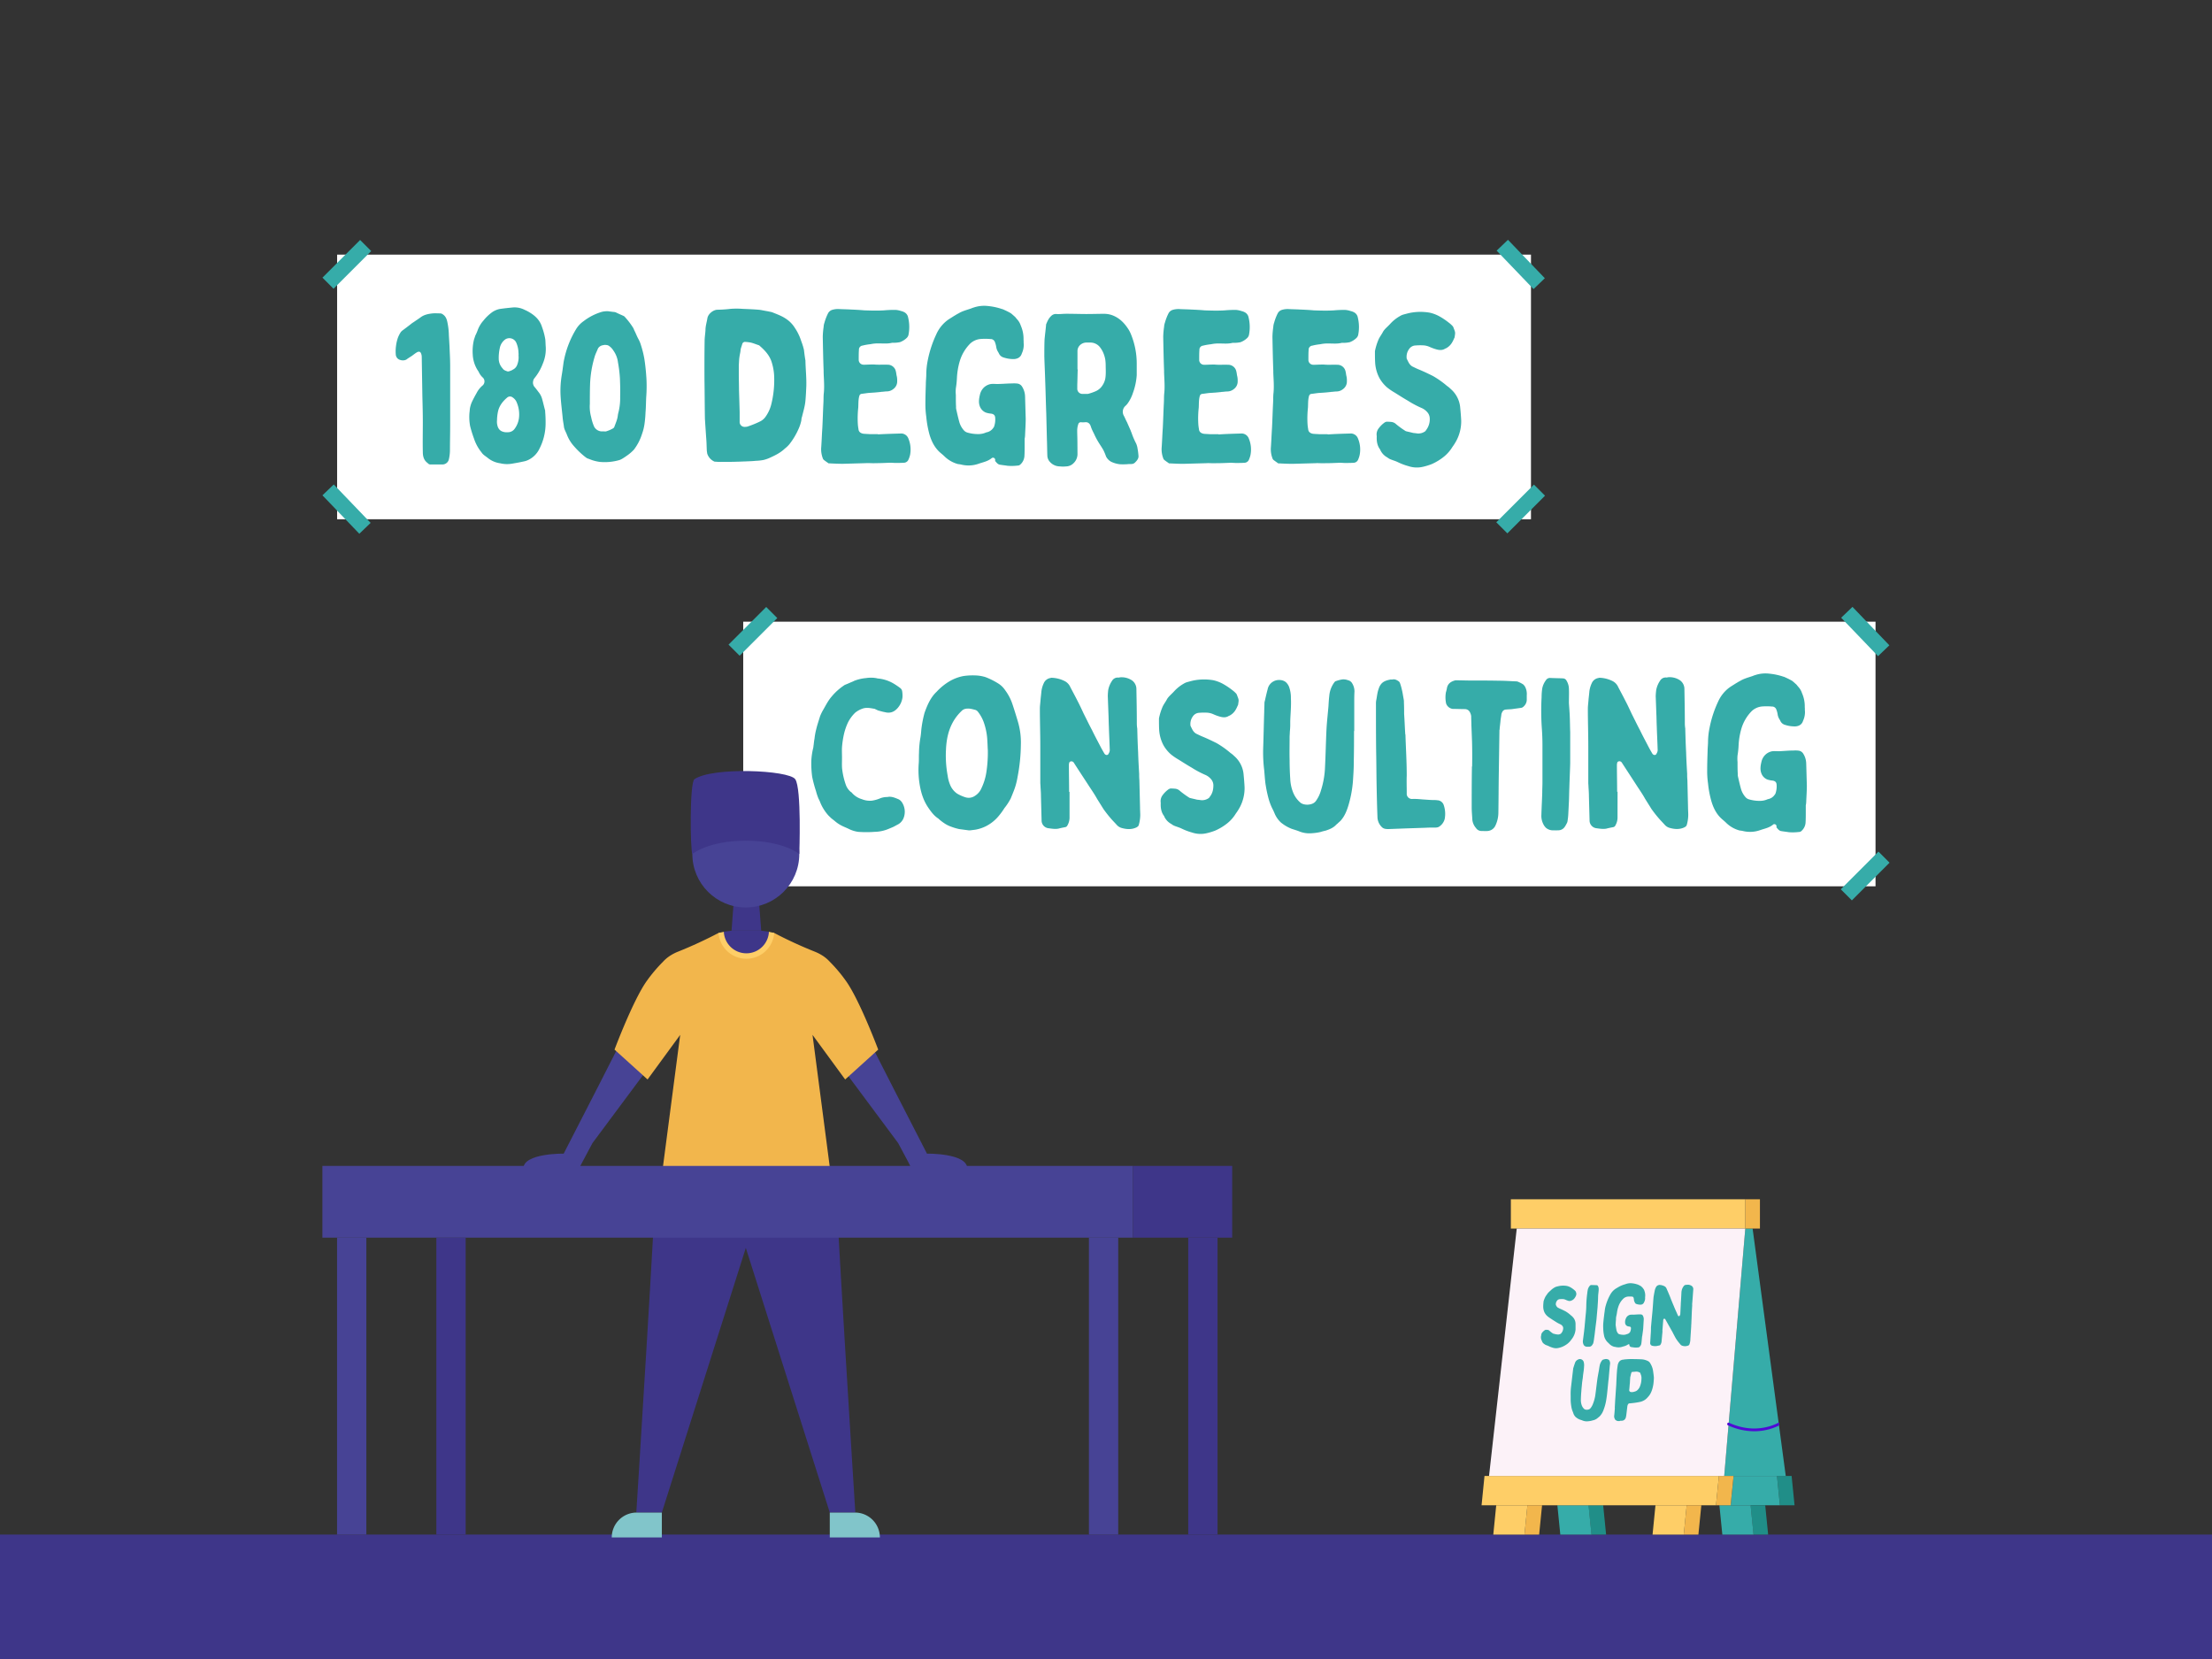 <svg xmlns="http://www.w3.org/2000/svg" width="1600" height="1200" viewBox="0 0 1600 1200"><rect x="0" y="0" width="1600" height="1200" fill="#333333" stroke="none"/><rect y="1110" width="1600" height="90" fill="#3e3689"/><rect x="537.59" y="449.68" width="819.03" height="191.41" fill="#fff"/><rect x="525.34" y="451.06" width="38.53" height="11.34" transform="translate(-163.45 518.82) rotate(-45)" fill="#36aca9"/><rect x="1329.9" y="628.06" width="38.53" height="11.34" transform="translate(-52.99 1139.52) rotate(-45)" fill="#36aca9"/><rect x="1343.5" y="437.46" width="11.34" height="38.53" transform="translate(59.51 1061.42) rotate(-43.82)" fill="#36aca9"/><rect x="538.73" y="614.46" width="11.34" height="38.53" transform="translate(-287.19 553.47) rotate(-43.82)" fill="#36aca9"/><path d="M609.08,555.53A51.82,51.82,0,0,0,612,568.19a12,12,0,0,0,3.4,4.63,2.17,2.17,0,0,1,.92.77,15.15,15.15,0,0,0,7.1,4.48,15.36,15.36,0,0,0,7.11,1.08A24.23,24.23,0,0,0,637,577.3a15.25,15.25,0,0,1,3.7-.77,7.32,7.32,0,0,0,1.86-.16c2.62-.31,4.94.77,7.25,1.7,2,.92,3.09,2.78,3.86,4.78a12.46,12.46,0,0,1-.31,9.42,9.25,9.25,0,0,1-3.24,3.71c-1.08.61-2.31,1.23-3.39,1.85-1.24.62-2.47,1.08-3.56,1.54a27.28,27.28,0,0,1-10.49,2.32,78.05,78.05,0,0,1-12,0,22.13,22.13,0,0,1-6.18-1.85c-1.54-.78-3.09-1.39-4.78-2.17a24.61,24.61,0,0,1-5.41-3.39c-1.08-.93-2.16-1.7-3.08-2.47L599.35,590a32.49,32.49,0,0,1-6.17-9.88,15.59,15.59,0,0,0-1.08-2.32,39,39,0,0,1-1.86-5.56,92,92,0,0,1-2.77-10.34,71.37,71.37,0,0,1-.62-11.58,49.17,49.17,0,0,1,1.39-9.41c.15-.62.15-1.39.31-2.17.15-1.39.31-2.93.61-4.47a48,48,0,0,1,1.24-6.8c.77-3.24,1.85-6.32,2.78-9.41a34.91,34.91,0,0,1,2-4.17c2-3.4,3.71-7,6.33-10a41.89,41.89,0,0,1,9.58-8.5c.46-.15,1.08-.46,1.54-.61.77-.31,1.39-.62,2.16-.93.93-.46,2-.77,3.09-1.39a30.77,30.77,0,0,1,8.64-2,22.68,22.68,0,0,1,7.88.16.93.93,0,0,0,.61.15,27,27,0,0,1,11.43,3.71,51.36,51.36,0,0,1,4.78,3.24,3.69,3.69,0,0,1,1.39,2.62,18.8,18.8,0,0,1,.16,4.17,14.35,14.35,0,0,1-3.55,7.72c-2.47,2.78-5.41,3.86-9,2.93-1.7-.3-3.24-.77-4.94-1.23a20.86,20.86,0,0,1-2-.93c-.3,0-.46-.31-.77-.31-2.93-.46-5.86-1.23-8.95,0a17.44,17.44,0,0,0-4.94,2.78,26.66,26.66,0,0,0-5.25,7.1,43.44,43.44,0,0,0-2.78,7.88,68.24,68.24,0,0,0-1.54,9.88c-.16,2.62,0,5.25,0,7.87S608.92,553.06,609.08,555.53Z" fill="#36aca9"/><path d="M736,562.17A49.63,49.63,0,0,1,733,572.82l-1.86,4.63a42.23,42.23,0,0,1-4.63,7.1,48.32,48.32,0,0,1-4.16,5.71,29,29,0,0,1-9,7.26,27.84,27.84,0,0,1-7.87,2.62l-3.71.47h-1.08l-6.94-.93a40,40,0,0,1-5.72-1.7,21.14,21.14,0,0,1-4.94-2.47,34.68,34.68,0,0,1-4-3.08,3,3,0,0,0-.77-.62c-2.93-2-4.94-4.79-6.95-7.72-3.86-5.71-5.56-12-6.48-18.83a64.46,64.46,0,0,1-.31-13.44c.15-2.31,0-4.78.15-7.1a70.8,70.8,0,0,1,1.08-11.42c.31-1.85.47-3.86.62-5.71a82.17,82.17,0,0,1,2.32-12c2-5.56,4.32-11.12,8.8-15.29a41.18,41.18,0,0,1,9.88-7.87,31.82,31.82,0,0,1,9.26-3.4,47.14,47.14,0,0,1,9.26-.46,27.33,27.33,0,0,1,7,1.24,54.16,54.16,0,0,1,8.95,4.47,16.6,16.6,0,0,1,5.25,5.1,35.44,35.44,0,0,1,5.25,10.19c1.39,4.17,2.62,8.18,3.86,12.35a53.12,53.12,0,0,1,2.16,16.82A128.52,128.52,0,0,1,736,562.17ZM714.2,536.39A46.23,46.23,0,0,0,711.42,522a27.08,27.08,0,0,0-4-7.1,3.81,3.81,0,0,0-2.47-1.54,29.65,29.65,0,0,0-3.55-.78c-2.16-.15-4.17,0-5.71,1.55a33.74,33.74,0,0,0-6.49,8.33c-3.39,6.18-4.63,12.82-4.94,19.61a79.58,79.58,0,0,0,1.24,19.14,25.47,25.47,0,0,0,2.16,7.41,14.21,14.21,0,0,0,4.63,5.4,28,28,0,0,0,5.87,2.63,7.87,7.87,0,0,0,6.94-.93,12,12,0,0,0,4.79-5.55,41,41,0,0,0,3.55-11.43,94.91,94.91,0,0,0,1.08-16.21C714.36,540.56,714.36,538.55,714.2,536.39Z" fill="#36aca9"/><path d="M773.63,591.65a11.53,11.53,0,0,1-1.54,5.41,2.12,2.12,0,0,1-1.55,1.23c-1.54.31-3.24.62-4.94,1.08-2.46.47-4.94,0-7.4-.31a5.63,5.63,0,0,1-4.79-5.55c-.15-5.87-.31-11.58-.46-17.45,0-2.31-.16-4.48-.31-6.79,0-1.08-.16-2.16-.16-3.09v-26.4c0-8.95-.31-18.06-.31-27,0-2.16.31-4.17.47-6.33.15-2,.46-4.17.62-6.18a19.34,19.34,0,0,1,1.69-6,6.33,6.33,0,0,1,4.94-3.86,2.36,2.36,0,0,1,1.08-.15,22.58,22.58,0,0,1,9,2.32,8.73,8.73,0,0,1,4.17,4.32c1.85,3.55,3.7,6.95,5.4,10.34,1.54,2.93,2.93,6,4.32,8.95l3.24,6.49c.93,1.85,1.86,3.7,2.78,5.4,1.85,3.86,3.86,7.57,5.87,11.43.92,1.85,2,3.7,3.09,5.55a2.15,2.15,0,0,0,1.08.93,1.48,1.48,0,0,0,2-.93,4.79,4.79,0,0,0,.77-3.24c-.15-5.4-.46-10.8-.61-16.21-.16-3.09-.16-6.17-.31-9.42-.16-4.16-.31-8.33-.47-12.65a44.74,44.74,0,0,1,.31-4.48,18,18,0,0,1,2.78-6.64,4.73,4.73,0,0,1,4.48-2.31,2.22,2.22,0,0,0,1.08-.16,13.5,13.5,0,0,1,8.8,2.16,7.72,7.72,0,0,1,3.24,6.49c.16,8.33.31,16.67.31,25a24.28,24.28,0,0,0,.31,3.4c.15,5.71.31,11.42.62,17,.15,5.41.46,10.65.77,15.9a44.6,44.6,0,0,0,.15,4.48c.16,6.48.31,13.12.47,19.61,0,2,.15,3.85.15,5.71a27.17,27.17,0,0,1-1.08,7.1c-.31.92-.93,1.23-1.7,1.7-3.55,1.69-7.25,1.39-11,.3a7.53,7.53,0,0,1-3.24-2.16c-1.24-1.39-2.47-2.62-3.71-4a90.66,90.66,0,0,1-5.86-7.41q-2.32-3.7-4.63-7.41c-1.86-3.4-4.17-6.64-6.33-10-3.4-5.25-7-10.66-10.35-15.91a2.22,2.22,0,0,0-2-1.23c-.93.15-1.39.46-1.55,1.39a6.53,6.53,0,0,0-.15,1.7c0,6.33.15,12.66.15,19h.31Z" fill="#36aca9"/><path d="M839.54,580.23a7.14,7.14,0,0,1,1.55-5.25,18.4,18.4,0,0,1,4.32-4.17,7.76,7.76,0,0,1,1.08-.46,29.31,29.31,0,0,1,3.55.15,5.77,5.77,0,0,1,3.4,1.55,60.58,60.58,0,0,0,6.33,4.63,3.24,3.24,0,0,0,.77.46c1.7.47,3.4.77,5.09,1.24.78.15,1.7.15,2.47.31a8.26,8.26,0,0,0,6.18-1.39c.31-.16.46-.47.77-.93,2-2.47,2.62-5.25,2.62-8.49a6.89,6.89,0,0,0-1.85-4.48,11.2,11.2,0,0,0-3.7-2.78,70.3,70.3,0,0,1-10.19-5.4c-3.24-1.85-6.33-3.86-9.57-5.86a43.23,43.23,0,0,1-5.41-3.71,25.46,25.46,0,0,1-5.4-6.64,27.15,27.15,0,0,1-3.09-11c-.15-2.62-.15-5.25-.15-7.87v-.46a41.59,41.59,0,0,1,2.78-8.8c.92-1.86,2.16-3.4,3.09-5.25,1.23-2,3.24-3.55,4.94-5.41a28.22,28.22,0,0,1,7.1-5.71,10,10,0,0,1,2.93-1.23c1.7-.47,3.4-.93,5.09-1.24a39.33,39.33,0,0,1,13.43,0,26.78,26.78,0,0,1,6.64,2.47,50.87,50.87,0,0,1,7,4.63,20.56,20.56,0,0,1,2.78,2.47c.15.16.31.47.46.62.16.46.31.77.46,1.24,1.09,2.77,1.09,2.77.62,5.71a2.5,2.5,0,0,1-.46,1.39,19,19,0,0,1-1.55,3.09,10.77,10.77,0,0,1-4.32,4c-.15,0-.31.15-.46.15-2.32,1.55-4.79,1.08-7.26.31a34.79,34.79,0,0,1-3.7-1.39,12.85,12.85,0,0,0-4.79-1.23,42.68,42.68,0,0,0-6.33.15,5.84,5.84,0,0,0-4,2.63,9.23,9.23,0,0,0-1.7,6,1.87,1.87,0,0,0,.16.92c1.08,2.16,1.85,4.33,4.16,5.56,1.39.62,2.78,1.39,4.33,2,3.39,1.39,6.94,3.08,10.34,4.78a65.56,65.56,0,0,1,10,7.1,17.25,17.25,0,0,1,2.63,2.17,19.81,19.81,0,0,1,6.79,12.81c.31,3.24.62,6.64.77,10a29.72,29.72,0,0,1-3.08,13.59,37.16,37.16,0,0,1-3.25,5.25,27.12,27.12,0,0,1-5.86,6.79,38.91,38.91,0,0,1-9.11,5.56,44.67,44.67,0,0,1-6,1.85,19.2,19.2,0,0,1-10.65-.46,43.81,43.81,0,0,1-7.41-2.78c-1.86-.93-3.71-1.39-5.56-2.16a6.49,6.49,0,0,1-1.39-.78c-.31-.15-.62-.46-.93-.61a11.7,11.7,0,0,1-4.78-5.1c0-.15-.16-.31-.16-.46-2.16-2.78-2.62-6-2.47-9.42Z" fill="#36aca9"/><path d="M979.25,549.66c0,4.33-.16,8.49-.47,12.82a83.71,83.71,0,0,1-3.24,19.45c-1.23,4.17-2.78,8.33-5.86,11.73-.62.62-1.39,1.24-2,1.85-.46.47-.93.77-1.23,1.08-2,2.16-4.64,3.25-7.41,4.17-1.24.31-2.63.62-4,1.08a40.81,40.81,0,0,1-7.56.93,19.37,19.37,0,0,1-7.26-1.24c-1.85-.77-4-1.39-5.86-2a28.65,28.65,0,0,1-7.88-4.63,19,19,0,0,1-4.17-5.72c-.61-1.39-1.23-2.93-2-4.32a42.17,42.17,0,0,1-2.78-7.41,91.94,91.94,0,0,1-2-9.42c-.31-1.69-.46-3.55-.62-5.24l-.46-5.56a104.74,104.74,0,0,1-.77-15.59c.31-9,.46-17.91.77-27,0-2,.16-4,.16-6a5.73,5.73,0,0,1,.3-1.7c.62-2.78,1.24-5.55,2-8.33a8.26,8.26,0,0,1,4.48-5.87c2.93-1.54,7.25-1.08,9.26,1.24a9,9,0,0,1,1.85,3.08,23,23,0,0,1,1.24,8c.31,5.56-.31,11.11-.47,16.67v2.63c0,1.69-.15,3.39-.3,5.09,0,1.24-.16,2.47-.16,3.71,0,5.55-.15,11.11,0,16.67,0,4.47.16,9.11.46,13.58a29.66,29.66,0,0,0,2,9.57,18.74,18.74,0,0,0,5.87,8c.46.16.92.46,1.39.62a10.27,10.27,0,0,0,6.48-.16,5.94,5.94,0,0,0,3.09-2.47,24.09,24.09,0,0,0,3.39-7.25,63,63,0,0,0,2.94-17c.46-9.26.62-18.37,1.08-27.63.31-5.41.92-10.66,1.39-16.06.15-2.62.31-5.25.62-7.87a19,19,0,0,1,3.85-9.88c.31-.31.62-.62.93-.62a24,24,0,0,1,4.79-1.23,9.4,9.4,0,0,1,4,.61,4.52,4.52,0,0,1,2.93,2.16,11,11,0,0,1,1.7,6.18c-.15,2.47-.15,4.78-.15,7.25v21.15h-.16C979.4,535.77,979.4,542.72,979.25,549.66Z" fill="#36aca9"/><path d="M1016.45,530.83c0,.31.15.46.15.77.31,9.73.93,19.45.93,29.33-.16,4,0,8.19,0,12.2v1.39a3.76,3.76,0,0,0,4,3.39c3.24-.15,6.33.31,9.57.47,2,.15,4,.31,6,.31a14.51,14.51,0,0,1,2.47.15,5.09,5.09,0,0,1,4.79,3.71,19.57,19.57,0,0,1,.62,9.88,9.46,9.46,0,0,1-4.33,5.71,5.57,5.57,0,0,1-2.31.46c-2.47,0-4.94,0-7.41.15l-14.21.47-12.19.46a13.66,13.66,0,0,1-2.47-.15,4.69,4.69,0,0,1-2.16-.93,10.43,10.43,0,0,1-3.55-7.87c-.31-7.72-.47-15.29-.62-23-.15-7.88-.15-15.6-.31-23.47-.15-11.58-.15-23.31-.15-35a13.66,13.66,0,0,1,.15-2.47c.62-2.93.77-5.87,1.85-8.65a9.57,9.57,0,0,1,2.32-4c1.85-1.7,4-2.16,6.17-2.62h1.39c1.7-.47,3.09.3,4.48,1.23a2.85,2.85,0,0,1,1.08,1.54,35.94,35.94,0,0,1,1.24,4.33c.61,2.31.92,4.78,1.39,7.25a9.77,9.77,0,0,1,.15,2.16c.15,2.94.15,6,.15,8.34C1016,521.57,1016.14,526.2,1016.45,530.83Z" fill="#36aca9"/><path d="M1064.76,536.39c-.15-4-.31-8-.46-11.89,0-2.16-.15-4.32-.15-6.48a8.2,8.2,0,0,0-1.24-3.4,4,4,0,0,0-3.09-1.7c-2.93,0-5.86-.15-9-.15a5.89,5.89,0,0,1-4.79-3.86,21,21,0,0,1-.15-8.18,23.78,23.78,0,0,0,.77-3.24c.62-2.94,2.78-4.48,5.56-5.25a2.22,2.22,0,0,1,1.08-.16c3.4,0,7,.16,10.5.16,6.94,0,13.89,0,20.84.15,4,0,8,.31,12,.46a4.09,4.09,0,0,1,1.85.47,20.69,20.69,0,0,1,3.24,1.7,7,7,0,0,1,1.55,2,11.18,11.18,0,0,1,1.08,5.87v2.78a6.61,6.61,0,0,1-2.16,5.25,3.4,3.4,0,0,1-1.86,1.08c-2.16.31-4.47.61-6.64.92-1.38.16-2.93.16-4.32.31a3.05,3.05,0,0,0-2.78,1.85,5.7,5.7,0,0,0-.61,1.7c-.16,1.55-.47,2.94-.62,4.48-.16,2-.46,4-.62,5.87a2,2,0,0,1-.15.92c-.16,10.5-.31,21.15-.47,31.8-.15,9.27-.15,18.68-.3,27.94a22.11,22.11,0,0,1-2.17,9.42,6.69,6.69,0,0,1-5.55,3.86c-1.55.15-3.09,0-4.79,0a4.71,4.71,0,0,1-3.7-2.16,10.68,10.68,0,0,1-2.63-6c-.15-2.93-.46-5.87-.46-8.95,0-9.27,0-18.68.15-28.1v-1.39h.16C1064.92,548.43,1064.92,542.41,1064.76,536.39Z" fill="#36aca9"/><path d="M1135.46,518.33c.16,3.86.16,7.56.31,11.27v22.53c-.15,5.87-.46,11.74-.62,17.76-.15,3.24-.15,6.64-.31,10-.15,3.09-.3,6-.46,9.11a39.57,39.57,0,0,1-.46,4.32,5.16,5.16,0,0,1-.77,2.47,15.91,15.91,0,0,1-1.24,2.16,5.65,5.65,0,0,1-5.09,2.63,19.24,19.24,0,0,1-2.94,0,7.75,7.75,0,0,1-5.71-1.86,9.82,9.82,0,0,1-2-2.93,13.08,13.08,0,0,1-1.24-6.48c.15-5.4.46-10.65.62-15.9,0-2.63.15-5.25.15-7.72V539.17q0-6.25-.46-12.51a181.87,181.87,0,0,1-.16-22.38,43.5,43.5,0,0,1,.47-6.33,14.49,14.49,0,0,1,2.62-5.87,3.39,3.39,0,0,1,3.09-1.7c3.09.16,6.17.16,9.26.31a3,3,0,0,1,2.63,1.7,11.69,11.69,0,0,1,1.69,5.87c.16,3.09,0,6,0,10.34C1135,510.92,1135.31,514.62,1135.46,518.33Z" fill="#36aca9"/><path d="M1170,591.65a11.43,11.43,0,0,1-1.55,5.41,2.1,2.1,0,0,1-1.54,1.23c-1.54.31-3.24.62-4.94,1.08-2.47.47-4.94,0-7.41-.31a5.63,5.63,0,0,1-4.78-5.55c-.16-5.87-.31-11.58-.47-17.45,0-2.31-.15-4.48-.31-6.79,0-1.08-.15-2.16-.15-3.09v-26.4c0-8.95-.31-18.06-.31-27,0-2.16.31-4.17.46-6.33.16-2,.47-4.17.62-6.18a19.63,19.63,0,0,1,1.7-6,6.31,6.31,0,0,1,4.94-3.86,2.36,2.36,0,0,1,1.08-.15,22.53,22.53,0,0,1,8.95,2.32,8.69,8.69,0,0,1,4.17,4.32c1.85,3.55,3.71,6.95,5.4,10.34,1.55,2.93,2.94,6,4.33,8.95l3.24,6.49c.92,1.85,1.85,3.7,2.78,5.4,1.85,3.86,3.86,7.57,5.86,11.43.93,1.85,2,3.7,3.09,5.55a2.24,2.24,0,0,0,1.08.93,1.48,1.48,0,0,0,2-.93,4.85,4.85,0,0,0,.77-3.24c-.15-5.4-.46-10.8-.62-16.21-.15-3.09-.15-6.17-.31-9.42-.15-4.16-.3-8.33-.46-12.65A44.74,44.74,0,0,1,1198,499a17.85,17.85,0,0,1,2.78-6.64,4.73,4.73,0,0,1,4.48-2.31,2.22,2.22,0,0,0,1.08-.16,13.5,13.5,0,0,1,8.8,2.16,7.72,7.72,0,0,1,3.24,6.49c.15,8.33.31,16.67.31,25a25.87,25.87,0,0,0,.3,3.4c.16,5.71.31,11.42.62,17,.16,5.41.46,10.65.77,15.9a41.83,41.83,0,0,0,.16,4.48c.15,6.48.31,13.12.46,19.61,0,2,.16,3.85.16,5.71a27.18,27.18,0,0,1-1.09,7.1c-.3.92-.92,1.23-1.69,1.7-3.55,1.69-7.26,1.39-11,.3a7.51,7.51,0,0,1-3.25-2.16c-1.23-1.39-2.47-2.62-3.7-4a88.68,88.68,0,0,1-5.87-7.41q-2.31-3.7-4.63-7.41c-1.85-3.4-4.17-6.64-6.33-10-3.39-5.25-6.94-10.66-10.34-15.91a2.22,2.22,0,0,0-2-1.23c-.92.15-1.39.46-1.54,1.39a6.13,6.13,0,0,0-.16,1.7c0,6.33.16,12.66.16,19h.31Z" fill="#36aca9"/><path d="M1297.39,542.87a17.8,17.8,0,0,1,4,.16,4.65,4.65,0,0,1,2.77,1.85,13.88,13.88,0,0,1,2.32,7.25c.15,5.41.31,10.66.46,16.06,0,4-.31,8-.46,12a12.42,12.42,0,0,1-.31,2.32v4.63c0,2.62,0,5.25-.15,7.87a8.82,8.82,0,0,1-2.78,5.87,2.83,2.83,0,0,1-2.16.92,36,36,0,0,1-7.11.16c-1.85-.31-3.55-.47-5.4-.78-1.54-.15-2.47-1.38-3.39-2.47-.31-.15-.16-.77-.16-1.08a1.59,1.59,0,0,0-2.47-1.23.15.15,0,0,1-.15.15c-2.47,2-5.25,2.63-8.18,3.55l-1.39.47a21.68,21.68,0,0,1-11.74.61,19,19,0,0,0-2.78-.46,22,22,0,0,1-9.57-5.4c-.92-.93-1.85-1.7-2.93-2.63-4-3.39-6.33-7.87-7.87-13a73.31,73.31,0,0,1-2.47-13,62.12,62.12,0,0,1-.62-9.42c0-4.63.15-9.41.31-14,0-2.31.31-4.63.31-6.94a52,52,0,0,1,1.08-9.73,80.24,80.24,0,0,1,6.17-19,26,26,0,0,1,7.26-9.57c1.7-1.39,3.7-2.47,5.56-3.7,1.08-.62,2-1.24,3.24-1.85,2.78-1.7,6-2.47,9.11-3.56a11.87,11.87,0,0,1,1.69-.61A23.47,23.47,0,0,1,1280,487.3a44.88,44.88,0,0,1,10,2.16,4,4,0,0,1,1.24.46,51.71,51.71,0,0,1,4.94,2.47c1.08.77,2,1.7,3.08,2.63.62.61,1.08,1.39,1.7,2a12.1,12.1,0,0,1,2.47,4.33,23.45,23.45,0,0,1,2,10.18c.15.93,0,2,.15,2.94a15,15,0,0,1-1.39,6.94c-.77,2.47-2.62,3.71-5.25,4a21.85,21.85,0,0,1-7.71-1.08,5.25,5.25,0,0,1-3.25-2.47,14.64,14.64,0,0,0-.92-1.7,9.06,9.06,0,0,1-1.24-3.4,15.43,15.43,0,0,0-1.08-3.86,3.24,3.24,0,0,0-3.08-1.85,41.61,41.61,0,0,0-7.57,0,12.62,12.62,0,0,0-6.95,3.24,30.17,30.17,0,0,0-7.56,12.82,52.09,52.09,0,0,0-2,11.88,60.06,60.06,0,0,1-.77,7.41,25.54,25.54,0,0,0,0,4.79V552c0,2.47,0,5.09.16,7.56a8.76,8.76,0,0,0,.3,2.78c.62,2.78,1.24,5.41,2,8.18a15.32,15.32,0,0,0,3.24,6,5.24,5.24,0,0,0,2.63,1.69,27.36,27.36,0,0,0,7.87,1.08,13.29,13.29,0,0,0,4.94-.92c.31-.16.46-.16.77-.31a7.46,7.46,0,0,0,5.1-3.4,2,2,0,0,0,.46-.77,15.54,15.54,0,0,0,.77-6.48c-.15-1.7-1.08-2.47-2.78-2.78a17.72,17.72,0,0,1-3.86-.77,7.67,7.67,0,0,1-4.47-4.79c-.93-2.62-.47-5.4.15-8a10.26,10.26,0,0,1,2.63-4.94,9.8,9.8,0,0,1,4.63-2.62c2.16-.46,4.32,0,6.33-.16C1290.91,543.18,1294.15,542.87,1297.39,542.87Z" fill="#36aca9"/><rect x="243.85" y="184.18" width="863.55" height="191.41" fill="#fff"/><rect x="231.6" y="185.56" width="38.53" height="11.34" transform="translate(-61.74 233.38) rotate(-45)" fill="#36aca9"/><rect x="1080.69" y="362.56" width="38.53" height="11.34" transform="translate(61.76 885.57) rotate(-45)" fill="#36aca9"/><rect x="1094.29" y="171.96" width="11.34" height="38.53" transform="translate(173.95 814.91) rotate(-43.82)" fill="#36aca9"/><rect x="245" y="348.96" width="11.34" height="38.53" transform="translate(-185.16 276.13) rotate(-43.82)" fill="#36aca9"/><path d="M325.62,307.36c0,6.22-.16,12.28-.16,18.34a30.46,30.46,0,0,1-.77,6.53,4.72,4.72,0,0,1-3,3.42,4.36,4.36,0,0,1-1.4.31h-8.55a2.49,2.49,0,0,1-2.17-.78l-.31-.31c-2.8-2-3.42-5-3.42-7.92-.16-7.16,0-14.46,0-21.61,0-6.07-.16-12.28-.32-18.5-.15-9.49-.31-19.12-.46-28.61a6.41,6.41,0,0,0-.47-2.48c-.47-1.4-1.55-1.71-2.95-.94s-2.65,1.87-4,2.8c-1.25.78-2.49,1.56-3.74,2.49a5.61,5.61,0,0,1-4.19.31,4.31,4.31,0,0,1-3.42-3.89,27.46,27.46,0,0,1,.15-6.21,28.79,28.79,0,0,1,1.4-6.07,21.38,21.38,0,0,1,2.18-4.19c.31-.32.47-.47.78-.78,2.33-1.71,4.81-3.58,7.15-5.44.62-.47,1.24-.78,1.86-1.25,1.56-1.08,3-2,4.51-3.11,2.49-1.86,5.6-2.48,8.71-2.79,1.71-.16,3.57,0,5.44,0a3.28,3.28,0,0,1,1.71.62c2.17,1.4,2.95,3.42,3.42,5.75a51,51,0,0,1,1.09,9.64c.15,2.49.31,5.13.46,7.77.16,4.66.47,9.33.47,14.15v42.75Z" fill="#36aca9"/><path d="M392.62,263.05a37.31,37.31,0,0,1-6.22,10.73,4.57,4.57,0,0,0-.78,2,4.87,4.87,0,0,0,.93,4c1.25,1.4,2.34,3,3.42,4.35a13.53,13.53,0,0,1,2.18,4.51c.78,2.8,1.4,5.6,2.18,8.4v.78a88.78,88.78,0,0,1,.31,9,40.21,40.21,0,0,1-4.51,17.88,17.09,17.09,0,0,1-7,7.46,13.74,13.74,0,0,1-4.81,1.71c-2.65.62-5.45,1.09-8.24,1.56a20.9,20.9,0,0,1-8.24-.32,18.16,18.16,0,0,1-9.17-4c-1.56-1.24-3.27-2.17-4.36-3.88a31.2,31.2,0,0,1-5.44-9.95,87.38,87.38,0,0,1-2.8-9,35.49,35.49,0,0,1-.46-10c.15-.93.15-2,.31-2.95a21.55,21.55,0,0,1,1.24-4.2c1.09-2.33,2.33-4.66,3.58-6.84a17.45,17.45,0,0,1,4.5-5.6,3.89,3.89,0,0,0,.16-5.44,11.91,11.91,0,0,1-2.8-3.57,11.31,11.31,0,0,0-1.09-1.87,23.27,23.27,0,0,1-3.57-11.5,35,35,0,0,1,.93-10.73l.93-2.8a35.59,35.59,0,0,0,1.87-4.35,21.75,21.75,0,0,1,4-6.53,31.52,31.52,0,0,1,6.53-6.22,15.16,15.16,0,0,1,5.13-2.17c3.11-.47,6.22-.78,9.33-1.09a15.94,15.94,0,0,1,8.86,1.71,29.74,29.74,0,0,1,4.35,2.33c3.89,2.49,6.84,5.6,8.24,10.26a46.76,46.76,0,0,1,2.33,8.86c.16,1.71.16,3.58.31,5.29A27,27,0,0,1,392.62,263.05Zm-33.11,43.22c.31,2.18.93,4.2,2.95,5.44a8.33,8.33,0,0,0,4.66.93,5.92,5.92,0,0,0,5.13-2.48,16.48,16.48,0,0,0,3.11-7.62,22,22,0,0,0-1.55-11.35,7.77,7.77,0,0,0-3-3.73,3.09,3.09,0,0,0-4,.15c-3.11,2.65-5.6,5.76-6.53,9.8a31.63,31.63,0,0,0-.77,6.53A11.34,11.34,0,0,0,359.51,306.27Zm15.54-50.83a19.45,19.45,0,0,0-1.71-7.78,5.49,5.49,0,0,0-7.62-2.33,10,10,0,0,0-4.19,6.37,32.63,32.63,0,0,0-.78,7.78,10.42,10.42,0,0,0,2.8,7c.77,1.25,2.17,1.71,3.57,2.18,1.09.15,1.87-.47,2.65-.62a7.79,7.79,0,0,0,1.08-.62,6.18,6.18,0,0,0,3.27-3.58,14.64,14.64,0,0,0,.93-6.84A5,5,0,0,0,375.05,255.44Z" fill="#36aca9"/><path d="M466.92,298.34a79.62,79.62,0,0,1-.77,8.55,34.42,34.42,0,0,1-1.71,6.84,36.79,36.79,0,0,1-5.91,11.51,31.17,31.17,0,0,1-4.2,3.73c-1.09.77-2.17,1.55-3.42,2.33a14.71,14.71,0,0,1-2.64,1.4,38.34,38.34,0,0,1-14.46,1.4,31,31,0,0,1-5.44-1.25l-3.73-1.4c-.31-.15-.62-.46-.93-.62a58.11,58.11,0,0,1-8.4-7.93,27.14,27.14,0,0,1-5.44-9c-.78-1.87-1.86-3.58-2-5.6-.31-2.18-.78-4.51-.93-6.68-.47-4.82-1.09-9.64-1.4-14.46a66.67,66.67,0,0,1,.31-12.44c.31-2.8.93-5.75,1.24-8.55.31-2,.47-4,.94-6.06a69.63,69.63,0,0,1,8.7-22.08,19.39,19.39,0,0,1,5.44-5.75,40.11,40.11,0,0,1,13.06-6.68,15.79,15.79,0,0,1,4.67-.47c1.08.16,2.33.31,3.57.47a7.69,7.69,0,0,1,1.87.31c1.86.93,3.73,1.71,5.75,2.64a3,3,0,0,1,1.09.93,53.79,53.79,0,0,1,5.59,7.31,8.16,8.16,0,0,1,.94,2c1.08,2,1.86,4.2,2.95,6.22a21.19,21.19,0,0,1,1.86,4.35,73.34,73.34,0,0,1,2.49,9.8c.78,4.82,1.25,9.63,1.56,14.45a103.1,103.1,0,0,1-.16,13.84C467.24,291,467.24,294.61,466.92,298.34ZM447,262.12a18.52,18.52,0,0,0-3.42-8.71,10.45,10.45,0,0,0-3.42-3.42,4.19,4.19,0,0,0-1.87-.46,4.48,4.48,0,0,0-2,.15,5.08,5.08,0,0,0-3.73,2.34c-.78,2-1.87,4-2.49,6.21a78.33,78.33,0,0,0-3.26,19.9c-.16,4.67-.16,9.33-.16,14a28,28,0,0,0,.93,9.49,33.72,33.72,0,0,0,2.18,7,6.51,6.51,0,0,0,5.29,3.42h1.86c.62,0,1.4.16,1.87-.15a21.79,21.79,0,0,0,4.35-1.87,2.42,2.42,0,0,0,1.24-1.24c.94-2.65,2.18-5.29,2.49-8.09a20.66,20.66,0,0,1,.62-2.95,42.56,42.56,0,0,0,1.09-10.88c.16-4.36,0-8.86-.16-13.22A96.19,96.19,0,0,0,447,262.12Z" fill="#36aca9"/><path d="M509.67,246.73c0-2.64.47-5.29.62-7.93,0-3,.94-5.75,1.4-8.7.62-3.27,4.51-6.22,7.62-6.07a88.36,88.36,0,0,0,9-.62,57,57,0,0,1,8.86,0c3.88.16,7.77.31,11.5.62,1.87.16,3.73.63,5.6.94,1.09.15,2.17.46,3.26.62.31.15.78.15,1.09.31,3.42,1.4,7,2.64,10.1,4.82a21,21,0,0,1,6.07,6.22,35.53,35.53,0,0,1,3,5.28c.93,1.87,1.56,4,2.33,6.06.31.78.47,1.56.78,2.34.16.77.47,1.71.62,2.48.31,2.65.62,5.13,1.09,7.78v.77c.16,5.91.78,11.66.62,17.57-.15,3.42-.31,7-.62,10.42-.31,4-1.55,7.92-2.49,11.81a7.72,7.72,0,0,0-.46,2.49,29.56,29.56,0,0,1-2,6.22,51,51,0,0,1-6.69,11.19,20.69,20.69,0,0,1-3.26,3.11c-3.11,3-6.84,4.82-10.57,6.53a25.53,25.53,0,0,1-4.82,1.71,35.52,35.52,0,0,1-5.76.62c-2.64.31-5.28.31-7.92.47-1.56,0-3.11.15-4.82.15-4,.16-8.09.16-12.13.16a36.86,36.86,0,0,1-4.2-.16,1.86,1.86,0,0,1-1.24-.31,9.43,9.43,0,0,1-4.66-5.44c-.16-.62-.16-1.24-.31-1.87-.16-2.48-.16-4.82-.31-7.3-.32-4.51-.63-9.18-.94-13.68,0-.94-.15-1.87-.15-2.8-.16-9-.16-18-.31-27.21C509.52,265.85,509.52,256.37,509.67,246.73Zm25.34,51v7.62a3.53,3.53,0,0,0,3.27,3.42,10.67,10.67,0,0,0,2.17-.16,69,69,0,0,0,9.8-4,11,11,0,0,0,3-2.49A26.4,26.4,0,0,0,558,292a72.53,72.53,0,0,0,2-19.12A38.81,38.81,0,0,0,557.86,261c-1.71-4.51-4.82-7.77-8.39-10.88a1.33,1.33,0,0,0-.78-.47c-1.86-.62-3.73-1.4-5.6-1.86a34.22,34.22,0,0,0-3.88-.47,2.06,2.06,0,0,0-2.33,1.56c-.31,1.08-.78,2.33-1.09,3.57-.16.78-.16,1.56-.31,2.33-.31,1.56-.62,3.11-.78,4.67s-.16,3.11-.31,4.51v6.52c0,3.89.15,7.62.15,11.51C534.7,287.3,534.86,292.43,535,297.72Z" fill="#36aca9"/><path d="M651.14,313.58a5.63,5.63,0,0,1,5.9,3.57A20.62,20.62,0,0,1,658.29,329,17.79,17.79,0,0,1,657,332.7a3.66,3.66,0,0,1-2.95,2c-2.18.15-4.2.15-6.37.15-1.25,0-2.49-.15-3.89-.15-3.42.15-7,.31-10.42.31-2.48.15-4.82-.16-7.15,0l-16.48.47c-3.26,0-6.53-.16-9.79-.32h-.62c-1.25-.93-2.49-1.71-3.58-2.64a2.54,2.54,0,0,1-.62-1.09,18.35,18.35,0,0,1-1.09-8.24c.31-4.66.47-9.17.78-13.68.31-6.06.47-12.12.78-18.18.15-2.34,0-4.82.31-7.16.46-5,0-9.94-.16-14.76v-1.25c-.31-8.24-.46-16.32-.62-24.56a58.23,58.23,0,0,1,.62-7.15,11.08,11.08,0,0,1,.62-3.11,36.51,36.51,0,0,1,2.65-6.84,5.19,5.19,0,0,1,2.8-2.33,14.35,14.35,0,0,1,5.13-.62c2.64.15,5.28.15,7.92.31,3.42.15,6.84.31,10.26.62,4.82.16,9.64.31,14.46,0a76.08,76.08,0,0,1,8.4-.31,16.11,16.11,0,0,1,3.73.78,8.83,8.83,0,0,1,2.17.77,5.31,5.31,0,0,1,3,4,29,29,0,0,1,.31,12.12,4.4,4.4,0,0,1-1.4,2.64,13.77,13.77,0,0,1-4.82,3,21.15,21.15,0,0,1-4.51.46h-1.24c-3,.78-6.07.47-9.17.47a26.41,26.41,0,0,0-6.07.47c-.62.15-1.4.15-2.17.31a33,33,0,0,0-3.89.77,2.93,2.93,0,0,0-2.64,3.11c-.16,2-.16,4-.16,6.07v1.4a3.53,3.53,0,0,0,2.49,3.11,5,5,0,0,0,1.55.15c1.71,0,3.58-.15,5.29-.15h1.86c3.27.31,6.53,0,9.64.15a6,6,0,0,1,6.07,5c.31,1.09.31,2.18.62,3.27a13.92,13.92,0,0,1,.31,3.57,6.74,6.74,0,0,1-2.8,5.76,7.54,7.54,0,0,1-4.66,1.71c-1.4,0-2.8.31-4.2.31a2,2,0,0,1-.93.15c-2.65.31-5.29.47-7.78.62-1.71.16-3.42.47-5,.63s-1.87.93-2.18,2.17c-.62,2.65-.46,5.29-.62,7.93a72.59,72.59,0,0,0-.31,11.51,32.09,32.09,0,0,0,.47,3.88c.15,2.18,1.71,3.11,3.57,3.42,1.56.16,3.11.16,4.67.31h5.9v.16C640.41,313.89,645.85,313.73,651.14,313.58Z" fill="#36aca9"/><path d="M732.28,277.35a18.06,18.06,0,0,1,4.05.16,4.73,4.73,0,0,1,2.79,1.87,14,14,0,0,1,2.34,7.3c.15,5.44.31,10.73.46,16.17,0,4-.31,8.08-.46,12.13a12.52,12.52,0,0,1-.31,2.33V322c0,2.64,0,5.29-.16,7.93a8.87,8.87,0,0,1-2.8,5.91,2.81,2.81,0,0,1-2.17.93,36.47,36.47,0,0,1-7.16.15c-1.86-.31-3.57-.46-5.44-.77-1.55-.16-2.48-1.4-3.42-2.49-.31-.16-.15-.78-.15-1.09a1.6,1.6,0,0,0-2.49-1.24c0,.15-.16.15-.16.15-2.48,2-5.28,2.65-8.23,3.58l-1.4.47a21.88,21.88,0,0,1-11.82.62,18,18,0,0,0-2.8-.47,22.13,22.13,0,0,1-9.63-5.44c-.94-.93-1.87-1.71-3-2.64-4-3.42-6.37-7.93-7.93-13.06A74.31,74.31,0,0,1,670,301.45a62.91,62.91,0,0,1-.63-9.48c0-4.67.16-9.49.32-14.15,0-2.33.31-4.66.31-7A52.69,52.69,0,0,1,671,261a81.21,81.21,0,0,1,6.22-19.12,26.09,26.09,0,0,1,7.31-9.64c1.71-1.4,3.73-2.48,5.6-3.73,1.08-.62,2-1.24,3.26-1.86,2.8-1.71,6.06-2.49,9.17-3.58a11.44,11.44,0,0,1,1.71-.62,23.63,23.63,0,0,1,10.42-1.09,44.85,44.85,0,0,1,10.1,2.18,4,4,0,0,1,1.25.46,50.09,50.09,0,0,1,5,2.49c1.09.78,2,1.71,3.11,2.64.62.63,1.09,1.4,1.71,2a12.27,12.27,0,0,1,2.49,4.36,23.78,23.78,0,0,1,2,10.26c.15.93,0,2,.15,2.95a15.12,15.12,0,0,1-1.4,7c-.77,2.48-2.64,3.73-5.28,4a21.93,21.93,0,0,1-7.77-1.09,5.22,5.22,0,0,1-3.27-2.49,17.59,17.59,0,0,0-.93-1.71,9.17,9.17,0,0,1-1.25-3.42,15.89,15.89,0,0,0-1.08-3.88,3.27,3.27,0,0,0-3.11-1.87,42.16,42.16,0,0,0-7.62,0,12.66,12.66,0,0,0-7,3.26,30.34,30.34,0,0,0-7.62,12.91,51.78,51.78,0,0,0-2,12,60.88,60.88,0,0,1-.78,7.46,24.25,24.25,0,0,0,0,4.82v.78c0,2.48,0,5.13.15,7.61a8.36,8.36,0,0,0,.32,2.8c.62,2.8,1.24,5.44,2,8.24a15.35,15.35,0,0,0,3.26,6.06,5.23,5.23,0,0,0,2.64,1.71,27.48,27.48,0,0,0,7.93,1.09,13.35,13.35,0,0,0,5-.93c.31-.16.46-.16.77-.31a7.47,7.47,0,0,0,5.13-3.42,2.17,2.17,0,0,0,.47-.78,15.76,15.76,0,0,0,.78-6.53c-.16-1.71-1.09-2.48-2.8-2.8a17.4,17.4,0,0,1-3.89-.77,7.78,7.78,0,0,1-4.51-4.82c-.93-2.64-.46-5.44.16-8.09a10.37,10.37,0,0,1,2.64-5,9.93,9.93,0,0,1,4.67-2.64c2.17-.47,4.35,0,6.37-.16C725.76,277.67,729,277.35,732.28,277.35Z" fill="#36aca9"/><path d="M779.38,328.5a9.15,9.15,0,0,1-3,6.68,7.7,7.7,0,0,1-5.13,2.18,22.68,22.68,0,0,1-4.66,0,9.66,9.66,0,0,1-7.15-3.26,6.94,6.94,0,0,1-1.87-4.51c-.15-3.89-.15-7.77-.31-11.66-.16-6.22-.31-12.59-.47-18.81-.31-7.93-.46-15.7-.77-23.63-.16-5.91-.47-11.81-.63-17.72,0-4,0-8.09.16-12.13.31-3.57.78-7,1.09-10.41v-.47c.93-2.33,1.86-4.51,3.73-6.22a4.72,4.72,0,0,1,3.89-1.4c2.17.16,4.19-.15,6.21-.15a20.15,20.15,0,0,1,3.11,0c4.2,0,8.24.15,12.28.15,4.36,0,8.71-.15,12.91-.15a17.69,17.69,0,0,1,5,.77c5.75,1.87,9.64,5.91,12.75,10.89a24.51,24.51,0,0,1,1.71,3.57,55.93,55.93,0,0,1,4,20.83v8.24a46.44,46.44,0,0,1-2.8,13.06,27,27,0,0,1-3.88,7.62,10.42,10.42,0,0,1-1.25,1.4,5.77,5.77,0,0,0-1.24,7.61c.78,1.56,1.4,3.11,2.18,4.51.93,2.18,1.86,4.2,2.79,6.38a1.18,1.18,0,0,0,.31.77,54.47,54.47,0,0,0,3.42,8.09,13.87,13.87,0,0,1,1.09,3.88,44.28,44.28,0,0,1,.62,4.82c.32,2.18-1.08,3.73-2.48,5.13-1.25,1.25-2.65,1.09-4,1.09-.78,0-1.71.16-2.49.16a42.27,42.27,0,0,1-4.36,0,19.53,19.53,0,0,1-6.52-1.87,9.21,9.21,0,0,1-3.58-3.73,38.74,38.74,0,0,0-1.87-4.51c-.93-1.71-2-3.26-3.1-5a54.58,54.58,0,0,1-3.89-7.31,16,16,0,0,1-.78-1.55,23.3,23.3,0,0,1-1.4-3.42c-.62-2-2-3.27-4.19-3a18.28,18.28,0,0,1-3,0,1.83,1.83,0,0,0-1.86,1.4,14.33,14.33,0,0,0-.78,4.51c0,2.8.15,5.6.15,8.39Zm.16-61.25c-.16,3.58-.16,7.15-.31,10.88v2.8a3.75,3.75,0,0,0,4,4h3.11a2.74,2.74,0,0,0,1.09-.15,37,37,0,0,0,5.28-1.87,11.18,11.18,0,0,0,3.74-2.8,14,14,0,0,0,3-6.06c.62-3.42.31-7,.31-10.41a31.43,31.43,0,0,0-.31-3.74,23.08,23.08,0,0,0-1.4-4.66,18.63,18.63,0,0,0-2.49-4.2,8.83,8.83,0,0,0-7-3.26h-3a6.71,6.71,0,0,0-4.19,1.71,5.89,5.89,0,0,0-2,4.51v13.21Z" fill="#36aca9"/><path d="M897.38,313.58a5.63,5.63,0,0,1,5.9,3.57A20.62,20.62,0,0,1,904.53,329a17.79,17.79,0,0,1-1.25,3.73,3.66,3.66,0,0,1-2.95,2c-2.18.15-4.2.15-6.37.15-1.25,0-2.49-.15-3.89-.15-3.42.15-7,.31-10.42.31-2.48.15-4.82-.16-7.15,0L856,335.5c-3.26,0-6.53-.16-9.79-.32h-.62c-1.25-.93-2.49-1.71-3.58-2.64a2.54,2.54,0,0,1-.62-1.09,18.35,18.35,0,0,1-1.09-8.24c.31-4.66.47-9.17.78-13.68.31-6.06.47-12.12.78-18.18.15-2.34,0-4.82.31-7.16.46-5,0-9.94-.16-14.76v-1.25c-.31-8.24-.46-16.32-.62-24.56a58.23,58.23,0,0,1,.62-7.15,11.08,11.08,0,0,1,.62-3.11,36.51,36.51,0,0,1,2.65-6.84,5.21,5.21,0,0,1,2.79-2.33,14.35,14.35,0,0,1,5.13-.62c2.65.15,5.29.15,7.93.31,3.42.15,6.84.31,10.26.62,4.82.16,9.64.31,14.46,0a76.08,76.08,0,0,1,8.4-.31A16.11,16.11,0,0,1,898,225a8.83,8.83,0,0,1,2.17.77,5.31,5.31,0,0,1,3,4,29.15,29.15,0,0,1,.31,12.12,4.4,4.4,0,0,1-1.4,2.64,13.77,13.77,0,0,1-4.82,3,21.15,21.15,0,0,1-4.51.46h-1.24c-3,.78-6.07.47-9.17.47a26.41,26.41,0,0,0-6.07.47c-.62.15-1.4.15-2.17.31a33,33,0,0,0-3.89.77,2.93,2.93,0,0,0-2.64,3.11c-.16,2-.16,4-.16,6.07v1.4a3.51,3.51,0,0,0,2.49,3.11,5,5,0,0,0,1.55.15c1.71,0,3.58-.15,5.29-.15h1.86c3.27.31,6.53,0,9.64.15a6,6,0,0,1,6.07,5c.31,1.09.31,2.18.62,3.27a13.92,13.92,0,0,1,.31,3.57,6.74,6.74,0,0,1-2.8,5.76,7.54,7.54,0,0,1-4.66,1.71c-1.4,0-2.8.31-4.2.31a2,2,0,0,1-.93.15c-2.65.31-5.29.47-7.78.62-1.71.16-3.42.47-5,.63s-1.87.93-2.18,2.17c-.62,2.65-.46,5.29-.62,7.93a70.29,70.29,0,0,0-.31,11.51,32.09,32.09,0,0,0,.47,3.88c.15,2.18,1.71,3.11,3.57,3.42,1.56.16,3.11.16,4.67.31h5.9v.16C886.65,313.89,892.09,313.73,897.38,313.58Z" fill="#36aca9"/><path d="M976.35,313.58a5.62,5.62,0,0,1,5.9,3.57A20.62,20.62,0,0,1,983.5,329a17.79,17.79,0,0,1-1.25,3.73,3.66,3.66,0,0,1-3,2c-2.18.15-4.2.15-6.37.15-1.25,0-2.49-.15-3.89-.15-3.42.15-7,.31-10.42.31-2.48.15-4.82-.16-7.15,0L935,335.5c-3.26,0-6.53-.16-9.79-.32h-.62c-1.24-.93-2.49-1.71-3.58-2.64a2.54,2.54,0,0,1-.62-1.09,18.35,18.35,0,0,1-1.09-8.24c.31-4.66.47-9.17.78-13.68.31-6.06.47-12.12.78-18.18.15-2.34,0-4.82.31-7.16.47-5,0-9.94-.16-14.76v-1.25c-.31-8.24-.46-16.32-.62-24.56a58.23,58.23,0,0,1,.62-7.15,10.76,10.76,0,0,1,.63-3.11,35.8,35.8,0,0,1,2.64-6.84,5.19,5.19,0,0,1,2.8-2.33,14.35,14.35,0,0,1,5.13-.62c2.64.15,5.28.15,7.92.31,3.42.15,6.84.31,10.26.62,4.82.16,9.64.31,14.46,0a76.08,76.08,0,0,1,8.4-.31A16.11,16.11,0,0,1,977,225a8.83,8.83,0,0,1,2.17.77,5.31,5.31,0,0,1,3,4,29,29,0,0,1,.31,12.12,4.4,4.4,0,0,1-1.4,2.64,13.77,13.77,0,0,1-4.82,3,21.15,21.15,0,0,1-4.51.46h-1.24c-3,.78-6.06.47-9.17.47a26.45,26.45,0,0,0-6.07.47c-.62.15-1.4.15-2.17.31a33,33,0,0,0-3.89.77,2.93,2.93,0,0,0-2.64,3.11c-.16,2-.16,4-.16,6.07v1.4a3.53,3.53,0,0,0,2.49,3.11,5,5,0,0,0,1.55.15c1.71,0,3.58-.15,5.29-.15h1.87c3.26.31,6.52,0,9.63.15a6,6,0,0,1,6.07,5c.31,1.09.31,2.18.62,3.27a13.92,13.92,0,0,1,.31,3.57,6.74,6.74,0,0,1-2.8,5.76,7.54,7.54,0,0,1-4.66,1.71c-1.4,0-2.8.31-4.2.31a2,2,0,0,1-.93.15c-2.65.31-5.29.47-7.78.62-1.71.16-3.42.47-5,.63s-1.87.93-2.18,2.17c-.62,2.65-.46,5.29-.62,7.93a72.59,72.59,0,0,0-.31,11.51,32.09,32.09,0,0,0,.47,3.88c.15,2.18,1.71,3.11,3.57,3.42,1.56.16,3.11.16,4.67.31h5.9v.16C965.62,313.89,971.06,313.73,976.35,313.58Z" fill="#36aca9"/><path d="M995.78,315a7.13,7.13,0,0,1,1.55-5.29,18.86,18.86,0,0,1,4.35-4.2,8.52,8.52,0,0,1,1.09-.46,29.88,29.88,0,0,1,3.58.15,5.78,5.78,0,0,1,3.42,1.56,61.36,61.36,0,0,0,6.37,4.66,4,4,0,0,0,.78.47c1.71.46,3.42.77,5.13,1.24.78.15,1.71.15,2.49.31a8.29,8.29,0,0,0,6.22-1.4c.31-.15.46-.47.77-.93a12.78,12.78,0,0,0,2.64-8.55,6.91,6.91,0,0,0-1.86-4.51,11.24,11.24,0,0,0-3.73-2.8,72.3,72.3,0,0,1-10.26-5.44c-3.27-1.86-6.38-3.89-9.64-5.91a41,41,0,0,1-5.44-3.73,25.59,25.59,0,0,1-5.44-6.68,27.22,27.22,0,0,1-3.11-11c-.16-2.64-.16-5.28-.16-7.93V254a42,42,0,0,1,2.8-8.86c.93-1.87,2.18-3.42,3.11-5.29,1.24-2,3.27-3.58,5-5.44a28.18,28.18,0,0,1,7.15-5.75,9.9,9.9,0,0,1,2.95-1.25c1.71-.46,3.42-.93,5.13-1.24a39.35,39.35,0,0,1,13.52,0,26.79,26.79,0,0,1,6.69,2.49,49.77,49.77,0,0,1,7,4.66,20.16,20.16,0,0,1,2.79,2.49c.16.15.31.46.47.62.16.47.31.78.47,1.24,1.08,2.8,1.08,2.8.62,5.76a2.49,2.49,0,0,1-.47,1.39,18.79,18.79,0,0,1-1.55,3.11,10.9,10.9,0,0,1-4.36,4.05c-.15,0-.31.15-.46.15-2.33,1.56-4.82,1.09-7.31.31a35.35,35.35,0,0,1-3.73-1.4,13,13,0,0,0-4.82-1.24,43.22,43.22,0,0,0-6.37.15,5.89,5.89,0,0,0-4,2.65,9.18,9.18,0,0,0-1.71,6.06,2,2,0,0,0,.15.93c1.09,2.18,1.87,4.36,4.2,5.6,1.4.62,2.8,1.4,4.35,2,3.42,1.4,7,3.11,10.42,4.82a66.28,66.28,0,0,1,10.1,7.15,17.39,17.39,0,0,1,2.64,2.18,20,20,0,0,1,6.84,12.9c.32,3.26.63,6.68.78,10.1a29.84,29.84,0,0,1-3.11,13.68,37.06,37.06,0,0,1-3.26,5.29,27.55,27.55,0,0,1-5.91,6.84,39.1,39.1,0,0,1-9.17,5.6,45.25,45.25,0,0,1-6.06,1.86,19.3,19.3,0,0,1-10.73-.46,43.56,43.56,0,0,1-7.46-2.8c-1.87-.94-3.73-1.4-5.6-2.18a6.14,6.14,0,0,1-1.4-.78c-.31-.15-.62-.46-.93-.62a11.81,11.81,0,0,1-4.82-5.13c0-.15-.16-.31-.16-.46-2.17-2.8-2.64-6.07-2.48-9.49Z" fill="#36aca9"/><path d="M402.09,845.22h16.84c.56-1.29,1.31-2.81,2.28-4.62l7.36-13.8,37.84-50.87s-2.61-9.87-4.23-10.77S446.35,759,446.35,759s-24.67,48.53-38.62,75.46c0,0-29.18-.48-29.18,10.81Z" fill="#474395"/><path d="M676.13,845.22H659.3c-.57-1.29-1.32-2.81-2.28-4.62l-7.37-13.8-37.83-50.87s2.61-9.87,4.22-10.77S631.87,759,631.87,759s24.68,48.53,38.63,75.46c0,0,29.17-.48,29.17,10.81Z" fill="#474395"/><path d="M539.47,847.14H474.55c.71,9.63-14.29,246.94-14.29,246.94h18.47l60.74-191.44,60.74,191.44h18.47s-15-237.31-14.29-246.94Z" fill="#3e3689"/><path d="M460.5,1094.08h18.23a0,0,0,0,1,0,0v18a0,0,0,0,1,0,0H442.5a0,0,0,0,1,0,0v0A18,18,0,0,1,460.5,1094.08Z" fill="#81c5ca"/><path d="M600.21,1094.08h36.24a0,0,0,0,1,0,0v18a0,0,0,0,1,0,0H618.21a18,18,0,0,1-18-18v0A0,0,0,0,1,600.21,1094.08Z" transform="translate(1236.65 2206.16) rotate(-180)" fill="#81c5ca"/><path d="M600.35,845.22l-12.63-96.67,23.61,32.26,23.9-21.61s-13.59-36.26-23.5-49.89a107.79,107.79,0,0,0-11.46-13.59,26.6,26.6,0,0,0-4.57-4l-.25-.17a32.94,32.94,0,0,0-6.09-3.19A312.06,312.06,0,0,1,560,674.83H519.73a312.06,312.06,0,0,1-29.35,13.55,32.94,32.94,0,0,0-6.09,3.19h0l-.28.19a26.66,26.66,0,0,0-4.54,4A107.79,107.79,0,0,0,468,709.31c-9.91,13.63-23.5,49.89-23.5,49.89l23.9,21.61L492,748.55l-12.64,96.67Z" fill="#f2b64c"/><path d="M523.56,674l-3.83.85h0a20.2,20.2,0,0,0,40.28,0l-3.83-.84Z" fill="#fece67"/><polygon points="550.6 673.21 529.14 673.21 530.75 651.76 548.98 651.76 550.6 673.21" fill="#3e3689"/><circle cx="539.47" cy="617.71" r="38.68" fill="#474395"/><path d="M539.87,689.56A16.34,16.34,0,0,0,556.18,674c-2.49-.51-5.58-.78-5.58-.78H529.14s-3.09.27-5.58.77A16.34,16.34,0,0,0,539.87,689.56Z" fill="#3e3689"/><path d="M500.79,617.71s11.5-9.61,38.68-9.61,38.68,9.61,38.68,9.61,1.76-47.47-2.94-54.1-59.9-9-72.89,0C498.73,566.1,499.27,614.61,500.79,617.71Z" fill="#3e3689"/><rect x="787.65" y="895.22" width="21.19" height="214.78" transform="translate(1596.49 2005.22) rotate(-180)" fill="#474395"/><rect x="243.8" y="895.22" width="21.19" height="214.78" transform="translate(508.79 2005.22) rotate(-180)" fill="#474395"/><rect x="233.2" y="843.34" width="586.24" height="51.88" transform="translate(1052.64 1738.56) rotate(-180)" fill="#474395"/><rect x="859.48" y="895.22" width="21.19" height="214.78" transform="translate(1740.15 2005.22) rotate(-180)" fill="#3e3689"/><rect x="315.63" y="895.22" width="21.19" height="214.78" transform="translate(652.45 2005.22) rotate(-180)" fill="#3e3689"/><rect x="819.44" y="843.34" width="71.83" height="51.88" transform="translate(1710.71 1738.56) rotate(-180)" fill="#3e3689"/><polygon points="1287.46 1088.81 1298.05 1088.81 1295.93 1067.61 1285.34 1067.61 1287.46 1088.81" fill="#208e88"/><polygon points="1251.82 1088.81 1287.46 1088.81 1285.34 1067.61 1253.94 1067.61 1251.82 1088.81" fill="#36aca9"/><polygon points="1267.71 888.66 1291.69 1067.61 1247.17 1067.61 1262.42 888.66 1267.71 888.66" fill="#36aca9"/><polygon points="1278.95 1110 1268.35 1110 1266.23 1088.81 1276.83 1088.81 1278.95 1110" fill="#208e88"/><polygon points="1268.38 1110 1245.81 1110 1243.69 1088.81 1266.27 1088.81 1268.38 1110" fill="#36aca9"/><polygon points="1161.74 1110 1151.14 1110 1149.02 1088.81 1159.62 1088.81 1161.74 1110" fill="#208e88"/><polygon points="1151.18 1110 1128.61 1110 1126.49 1088.81 1149.06 1088.81 1151.18 1110" fill="#36aca9"/><rect x="1262.42" y="867.46" width="10.6" height="21.19" transform="translate(2535.43 1756.12) rotate(-180)" fill="#f2b64c"/><rect x="1092.86" y="867.46" width="169.56" height="21.19" transform="translate(2355.27 1756.12) rotate(-180)" fill="#fece67"/><polygon points="1241.22 1088.81 1251.82 1088.81 1253.94 1067.61 1243.34 1067.61 1241.22 1088.81" fill="#f2b64c"/><polygon points="1071.66 1088.81 1241.22 1088.81 1243.34 1067.61 1073.78 1067.61 1071.66 1088.81" fill="#fece67"/><polygon points="1217.91 1110 1228.5 1110 1230.62 1088.81 1220.03 1088.81 1217.91 1110" fill="#f2b64c"/><polygon points="1195.34 1110 1217.91 1110 1220.03 1088.81 1197.45 1088.81 1195.34 1110" fill="#fece67"/><polygon points="1102.71 1110 1113.31 1110 1115.42 1088.81 1104.83 1088.81 1102.71 1110" fill="#f2b64c"/><polygon points="1080.14 1110 1102.71 1110 1104.83 1088.81 1082.26 1088.81 1080.14 1110" fill="#fece67"/><polygon points="1262.42 888.66 1247.17 1067.61 1077.06 1067.61 1097.1 888.66 1262.42 888.66" fill="#fcf2f8"/><path d="M1268.83,1035.27a45.19,45.19,0,0,1-18.93-4.3,1,1,0,0,1,.84-1.82c16.81,7.72,30.25,2.68,35.25.15a1.19,1.19,0,0,1,1.21-.13l-1,1.76.49-.87.36.92-.21.11A40.58,40.58,0,0,1,1268.83,1035.27Z" fill="#4f09d6"/><path d="M1114.82,965.87a3.09,3.09,0,0,1,.81-2.13,8.53,8.53,0,0,1,1.9-1.69,3.49,3.49,0,0,1,.45-.18,12.05,12.05,0,0,1,1.44.06,2.07,2.07,0,0,1,1.31.62,22.26,22.26,0,0,0,2.4,1.88,1.3,1.3,0,0,0,.3.19c.67.19,1.34.31,2,.5.31.06.69.06,1,.12a3.48,3.48,0,0,0,2.55-.56c.13-.06.21-.19.35-.37a5.63,5.63,0,0,0,1.37-3.44,2.6,2.6,0,0,0-.59-1.82,4.08,4.08,0,0,0-1.4-1.12,25.78,25.78,0,0,1-3.93-2.19c-1.25-.75-2.43-1.56-3.67-2.37a14.81,14.81,0,0,1-2-1.51,9,9,0,0,1-2-2.68,10.26,10.26,0,0,1-.85-4.44c0-1.06.12-2.13.22-3.19,0-.06,0-.12,0-.19a18.81,18.81,0,0,1,1.44-3.56c.45-.75,1-1.38,1.44-2.13a18.91,18.91,0,0,1,2.2-2.18,12.91,12.91,0,0,1,3.08-2.32,4.42,4.42,0,0,1,1.23-.5c.7-.18,1.41-.37,2.11-.5a16,16,0,0,1,5.43,0,10,10,0,0,1,2.6,1,17.52,17.52,0,0,1,2.65,1.88,6.86,6.86,0,0,1,1,1c.06.06.11.19.17.25s.1.31.14.5a2.94,2.94,0,0,1,0,2.31,1.1,1.1,0,0,1-.24.56,8.07,8.07,0,0,1-.74,1.25,5,5,0,0,1-1.89,1.63c-.06,0-.13.06-.19.06a3.27,3.27,0,0,1-3,.13,13.61,13.61,0,0,1-1.45-.57,4.91,4.91,0,0,0-1.9-.5,16.67,16.67,0,0,0-2.56.07,2.6,2.6,0,0,0-1.72,1.06,4,4,0,0,0-.91,2.44.78.78,0,0,0,0,.37,3.85,3.85,0,0,0,1.49,2.25c.54.25,1.08.57,1.68.82,1.32.56,2.7,1.25,4,1.93a24,24,0,0,1,3.81,2.88,5.87,5.87,0,0,1,1,.88,7.19,7.19,0,0,1,2.29,5.18c0,1.32,0,2.69,0,4.07a13,13,0,0,1-1.74,5.5,16.27,16.27,0,0,1-1.5,2.12,12.89,12.89,0,0,1-2.62,2.75,17.69,17.69,0,0,1-3.89,2.25,17.45,17.45,0,0,1-2.51.75,7.58,7.58,0,0,1-4.29-.18,16.45,16.45,0,0,1-2.9-1.13c-.72-.37-1.45-.56-2.17-.87a2.32,2.32,0,0,1-.54-.32c-.12-.06-.23-.18-.35-.25a4.16,4.16,0,0,1-1.76-2.06c0-.06,0-.12,0-.19a5.17,5.17,0,0,1-.66-3.81A2.24,2.24,0,0,1,1114.82,965.87Z" fill="#36aca9"/><path d="M1155.86,940.8c-.08,1.56-.21,3.06-.28,4.56-.27,3.07-.54,6.07-.81,9.13-.28,2.38-.61,4.75-.89,7.19-.18,1.31-.3,2.69-.49,4.06s-.34,2.44-.51,3.69c-.12.56-.17,1.19-.35,1.75a2.11,2.11,0,0,1-.4,1,8.16,8.16,0,0,1-.57.88,2.55,2.55,0,0,1-2.16,1.06,7.88,7.88,0,0,1-1.19,0,3,3,0,0,1-2.25-.75,3.6,3.6,0,0,1-.7-1.19,5.11,5.11,0,0,1-.27-2.62c.26-2.19.57-4.32.82-6.44.1-1.07.25-2.13.34-3.13.33-3.62.64-7.19,1-10.75.15-1.69.24-3.38.26-5.06a75.8,75.8,0,0,1,.74-9.07,19,19,0,0,1,.42-2.56,6.47,6.47,0,0,1,1.27-2.38,1.51,1.51,0,0,1,1.31-.69c1.25.07,2.5.07,3.74.13a1.09,1.09,0,0,1,1,.69,4.48,4.48,0,0,1,.48,2.37c0,1.25-.22,2.44-.37,4.19C1155.94,937.8,1155.93,939.3,1155.86,940.8Z" fill="#36aca9"/><path d="M1185.6,950.74a7.44,7.44,0,0,1,1.62.06,1.69,1.69,0,0,1,1.06.75,5.32,5.32,0,0,1,.68,2.94c-.14,2.19-.26,4.31-.39,6.5-.15,1.63-.42,3.25-.63,4.88a4.65,4.65,0,0,1-.2.94c-.06.62-.11,1.25-.17,1.87-.09,1.06-.19,2.13-.35,3.19a3.93,3.93,0,0,1-1.33,2.37,1.25,1.25,0,0,1-.91.38,14.61,14.61,0,0,1-2.88.06c-.74-.12-1.42-.19-2.16-.31s-1-.56-1.29-1c-.12-.06,0-.31,0-.44,0-.5-.43-.75-1-.5a.06.06,0,0,1-.06.06,10,10,0,0,1-3.44,1.44l-.58.19a9,9,0,0,1-4.78.25,5.89,5.89,0,0,0-1.1-.19A7.83,7.83,0,0,1,1164,972c-.35-.37-.69-.68-1.1-1.06a9.49,9.49,0,0,1-2.72-5.25,28.67,28.67,0,0,1-.53-5.25,24.42,24.42,0,0,1,.09-3.81c.16-1.88.4-3.82.63-5.69.08-.94.29-1.88.37-2.82a21.9,21.9,0,0,1,.79-3.93,35.43,35.43,0,0,1,3.18-7.69,12,12,0,0,1,3.28-3.88c.74-.56,1.59-1,2.39-1.5.46-.25.85-.5,1.38-.75a20.33,20.33,0,0,1,3.81-1.44,5.63,5.63,0,0,1,.71-.25,9.87,9.87,0,0,1,4.23-.44,17.25,17.25,0,0,1,4,.88,1.42,1.42,0,0,1,.49.19,16.41,16.41,0,0,1,1.91,1c.41.31.75.69,1.15,1.06.23.25.39.56.62.81a4.44,4.44,0,0,1,.84,1.75,9.21,9.21,0,0,1,.45,4.13c0,.37-.07.81,0,1.19a6.48,6.48,0,0,1-.82,2.81,2.57,2.57,0,0,1-2.27,1.63,8.58,8.58,0,0,1-3.08-.44,1.89,1.89,0,0,1-1.23-1,5.65,5.65,0,0,0-.31-.69,3.47,3.47,0,0,1-.38-1.38,5.68,5.68,0,0,0-.3-1.56,1.17,1.17,0,0,0-1.18-.75,17.37,17.37,0,0,0-3.06,0,5.62,5.62,0,0,0-2.93,1.31,13.87,13.87,0,0,0-3.53,5.19,22.78,22.78,0,0,0-1.24,4.82,24.36,24.36,0,0,1-.57,3,10.23,10.23,0,0,0-.18,1.94c0,.12,0,.18,0,.31-.09,1-.19,2.06-.21,3.06a3.3,3.3,0,0,0,0,1.13c.15,1.12.31,2.18.52,3.31a5.53,5.53,0,0,0,1.1,2.44,1.82,1.82,0,0,0,1,.68,10.56,10.56,0,0,0,3.15.44,5.65,5.65,0,0,0,2-.37c.13-.07.19-.07.32-.13a3.35,3.35,0,0,0,2.19-1.37,1,1,0,0,0,.21-.32,6.66,6.66,0,0,0,.55-2.62c0-.69-.35-1-1-1.13a6.3,6.3,0,0,1-1.53-.31,2.73,2.73,0,0,1-1.64-1.94,5.81,5.81,0,0,1,.35-3.25,4.68,4.68,0,0,1,1.24-2,4.44,4.44,0,0,1,2-1.06,17.18,17.18,0,0,1,2.57-.06C1183,950.86,1184.29,950.74,1185.6,950.74Z" fill="#36aca9"/><path d="M1201.85,970.49a5,5,0,0,1-.82,2.19,1,1,0,0,1-.67.5c-.64.13-1.33.25-2,.44a9.36,9.36,0,0,1-3-.13,2,2,0,0,1-1.73-2.25c.14-2.37.29-4.68.44-7.06.08-.94.09-1.81.11-2.75,0-.44,0-.88,0-1.25.32-3.56.64-7.13,1-10.69s.53-7.31.85-10.94c.08-.88.27-1.69.41-2.56s.34-1.69.48-2.5a8.39,8.39,0,0,1,.9-2.44,2.89,2.89,0,0,1,2.14-1.57,1,1,0,0,1,.44-.06,8.54,8.54,0,0,1,3.54.94,3.17,3.17,0,0,1,1.54,1.75c.62,1.44,1.25,2.81,1.81,4.19.52,1.19,1,2.44,1.43,3.62l1.08,2.63c.31.75.62,1.5.93,2.19.61,1.56,1.29,3.06,2,4.62.31.75.68,1.5,1,2.25a.81.81,0,0,0,.41.38.65.65,0,0,0,.84-.38,2,2,0,0,0,.43-1.31c.13-2.19.2-4.37.34-6.56,0-1.25.16-2.5.21-3.82.09-1.68.18-3.37.27-5.12,0-.63.17-1.19.28-1.81a7.89,7.89,0,0,1,1.37-2.69,2.11,2.11,0,0,1,1.89-.94,1,1,0,0,0,.45-.06,5.07,5.07,0,0,1,3.48.87,2.85,2.85,0,0,1,1.08,2.63c-.24,3.37-.47,6.75-.77,10.13a10.44,10.44,0,0,0,0,1.37c-.14,2.31-.29,4.63-.36,6.88s-.2,4.31-.26,6.44a15.56,15.56,0,0,0-.1,1.81c-.17,2.62-.35,5.31-.52,7.94-.07.81-.07,1.56-.14,2.31a11.86,11.86,0,0,1-.69,2.88,1.39,1.39,0,0,1-.75.68,6.07,6.07,0,0,1-4.45.13,2.76,2.76,0,0,1-1.24-.88c-.45-.56-.9-1.06-1.35-1.62a30.11,30.11,0,0,1-2.11-3l-1.61-3c-.63-1.38-1.45-2.69-2.2-4.07l-3.62-6.43a.79.79,0,0,0-.76-.5.69.69,0,0,0-.68.56,2.78,2.78,0,0,0-.12.69c-.23,2.56-.39,5.12-.62,7.68h.12C1202.3,965.37,1202.08,967.93,1201.85,970.49Z" fill="#36aca9"/><path d="M1162.61,1006.59c-.16,1.75-.37,3.43-.65,5.18a35.78,35.78,0,0,1-2,7.88,13.09,13.09,0,0,1-2.8,4.75c-.27.25-.61.5-.88.75s-.4.31-.54.44a7.72,7.72,0,0,1-3.15,1.69c-.51.12-1.08.25-1.66.43a16.74,16.74,0,0,1-3.1.38,7.58,7.58,0,0,1-2.89-.5c-.72-.31-1.58-.56-2.3-.81a10.52,10.52,0,0,1-3-1.88,6.81,6.81,0,0,1-1.48-2.31c-.2-.56-.39-1.19-.65-1.75a15.59,15.59,0,0,1-.86-3,35.9,35.9,0,0,1-.48-3.82c-.06-.68-.06-1.43-.06-2.12v-2.25a43.49,43.49,0,0,1,.25-6.32c.45-3.62.83-7.25,1.29-10.94.07-.81.2-1.62.28-2.43a2.32,2.32,0,0,1,.18-.69c.35-1.13.7-2.25,1.12-3.38a3.78,3.78,0,0,1,2-2.37,2.85,2.85,0,0,1,4.34,1.75,9,9,0,0,1,.21,3.25c-.07,2.25-.52,4.5-.78,6.75,0,.38-.06.69-.1,1.06-.06.69-.18,1.38-.31,2.07,0,.5-.15,1-.19,1.5-.2,2.25-.46,4.5-.6,6.75-.16,1.81-.27,3.69-.3,5.5a11.24,11.24,0,0,0,.47,3.87,6.67,6.67,0,0,0,2.08,3.26c.18.06.36.18.54.25a4.16,4.16,0,0,0,2.63-.07,2.71,2.71,0,0,0,1.34-1,10.84,10.84,0,0,0,1.64-2.94,27.21,27.21,0,0,0,1.8-6.87c.52-3.75.91-7.44,1.43-11.19.32-2.19.76-4.31,1.14-6.5.15-1.07.31-2.13.53-3.19a8.52,8.52,0,0,1,1.92-4c.14-.13.27-.25.4-.25a10.08,10.08,0,0,1,2-.5,3.67,3.67,0,0,1,1.6.25,1.61,1.61,0,0,1,1.11.87,4.23,4.23,0,0,1,.47,2.5c-.16,1-.24,1.94-.33,2.94-.25,2.88-.5,5.69-.76,8.57h-.06C1163.17,1001,1162.92,1003.77,1162.61,1006.59Z" fill="#36aca9"/><path d="M1168.31,1012.77c.22-3.12.44-6.31.65-9.44.15-1.68.17-3.31.26-5,.12-2.12.19-4.25.38-6.37.06-1.38.3-2.75.49-4.13a6.36,6.36,0,0,1,.85-2.5,3.71,3.71,0,0,1,2-1.62,3.41,3.41,0,0,1,1.34-.25,6.25,6.25,0,0,0,.89-.19,6.46,6.46,0,0,0,1.07-.06,47.12,47.12,0,0,1,6-.13c1.56,0,3.18.06,4.73.13a11.82,11.82,0,0,1,4.72,1.12,4.06,4.06,0,0,1,2.08,1.94,14.19,14.19,0,0,1,2,5.75c.19,1.38.38,2.75.51,4.13a17.27,17.27,0,0,1-.11,2.56,24.56,24.56,0,0,1-1,5.94,16.67,16.67,0,0,1-1.29,3.25,11.23,11.23,0,0,1-1.85,2.56c-.15.19-.35.38-.49.56a9.85,9.85,0,0,1-5.21,3,52.73,52.73,0,0,1-6.14.94c-.57.06-1.14.13-1.64.13a1.35,1.35,0,0,0-.72.37,3.42,3.42,0,0,0-.72,1.75c-.23,1.88-.45,3.75-.68,5.63-.06.62-.18,1.31-.3,1.94a7,7,0,0,1-.35,1.12,3,3,0,0,1-2.59,1.75,4.92,4.92,0,0,1-.94,0,1.1,1.1,0,0,0-.45.13,2,2,0,0,1-1,.12,3.29,3.29,0,0,1-1-.12,3.84,3.84,0,0,1-1-.5c-.54-.25-.68-.82-.94-1.32a3.91,3.91,0,0,1-.25-2.12c.22-1.81.31-3.56.48-5.38H1168C1168.1,1016.59,1168.21,1014.65,1168.31,1012.77Zm10.57-12c-.14,1.5-.21,3-.4,4.5a1.38,1.38,0,0,0,1.23,1.63c.24.06.5,0,.74.06a7.8,7.8,0,0,0,2.3-.5,3.79,3.79,0,0,0,1.64-.94,7,7,0,0,0,1.8-2.62,15.23,15.23,0,0,0,1.11-5.44,6.81,6.81,0,0,0-.52-3.38,2.41,2.41,0,0,1-.14-.43,1.28,1.28,0,0,0-1-1.07,5,5,0,0,0-2.34-.44l-2.27.19c-.68,0-.88.13-1.07.82-.34,1-.49,2.06-.77,3.06a.32.32,0,0,0,0,.25c-.13,1.44-.19,2.87-.26,4.31Z" fill="#36aca9"/></svg>